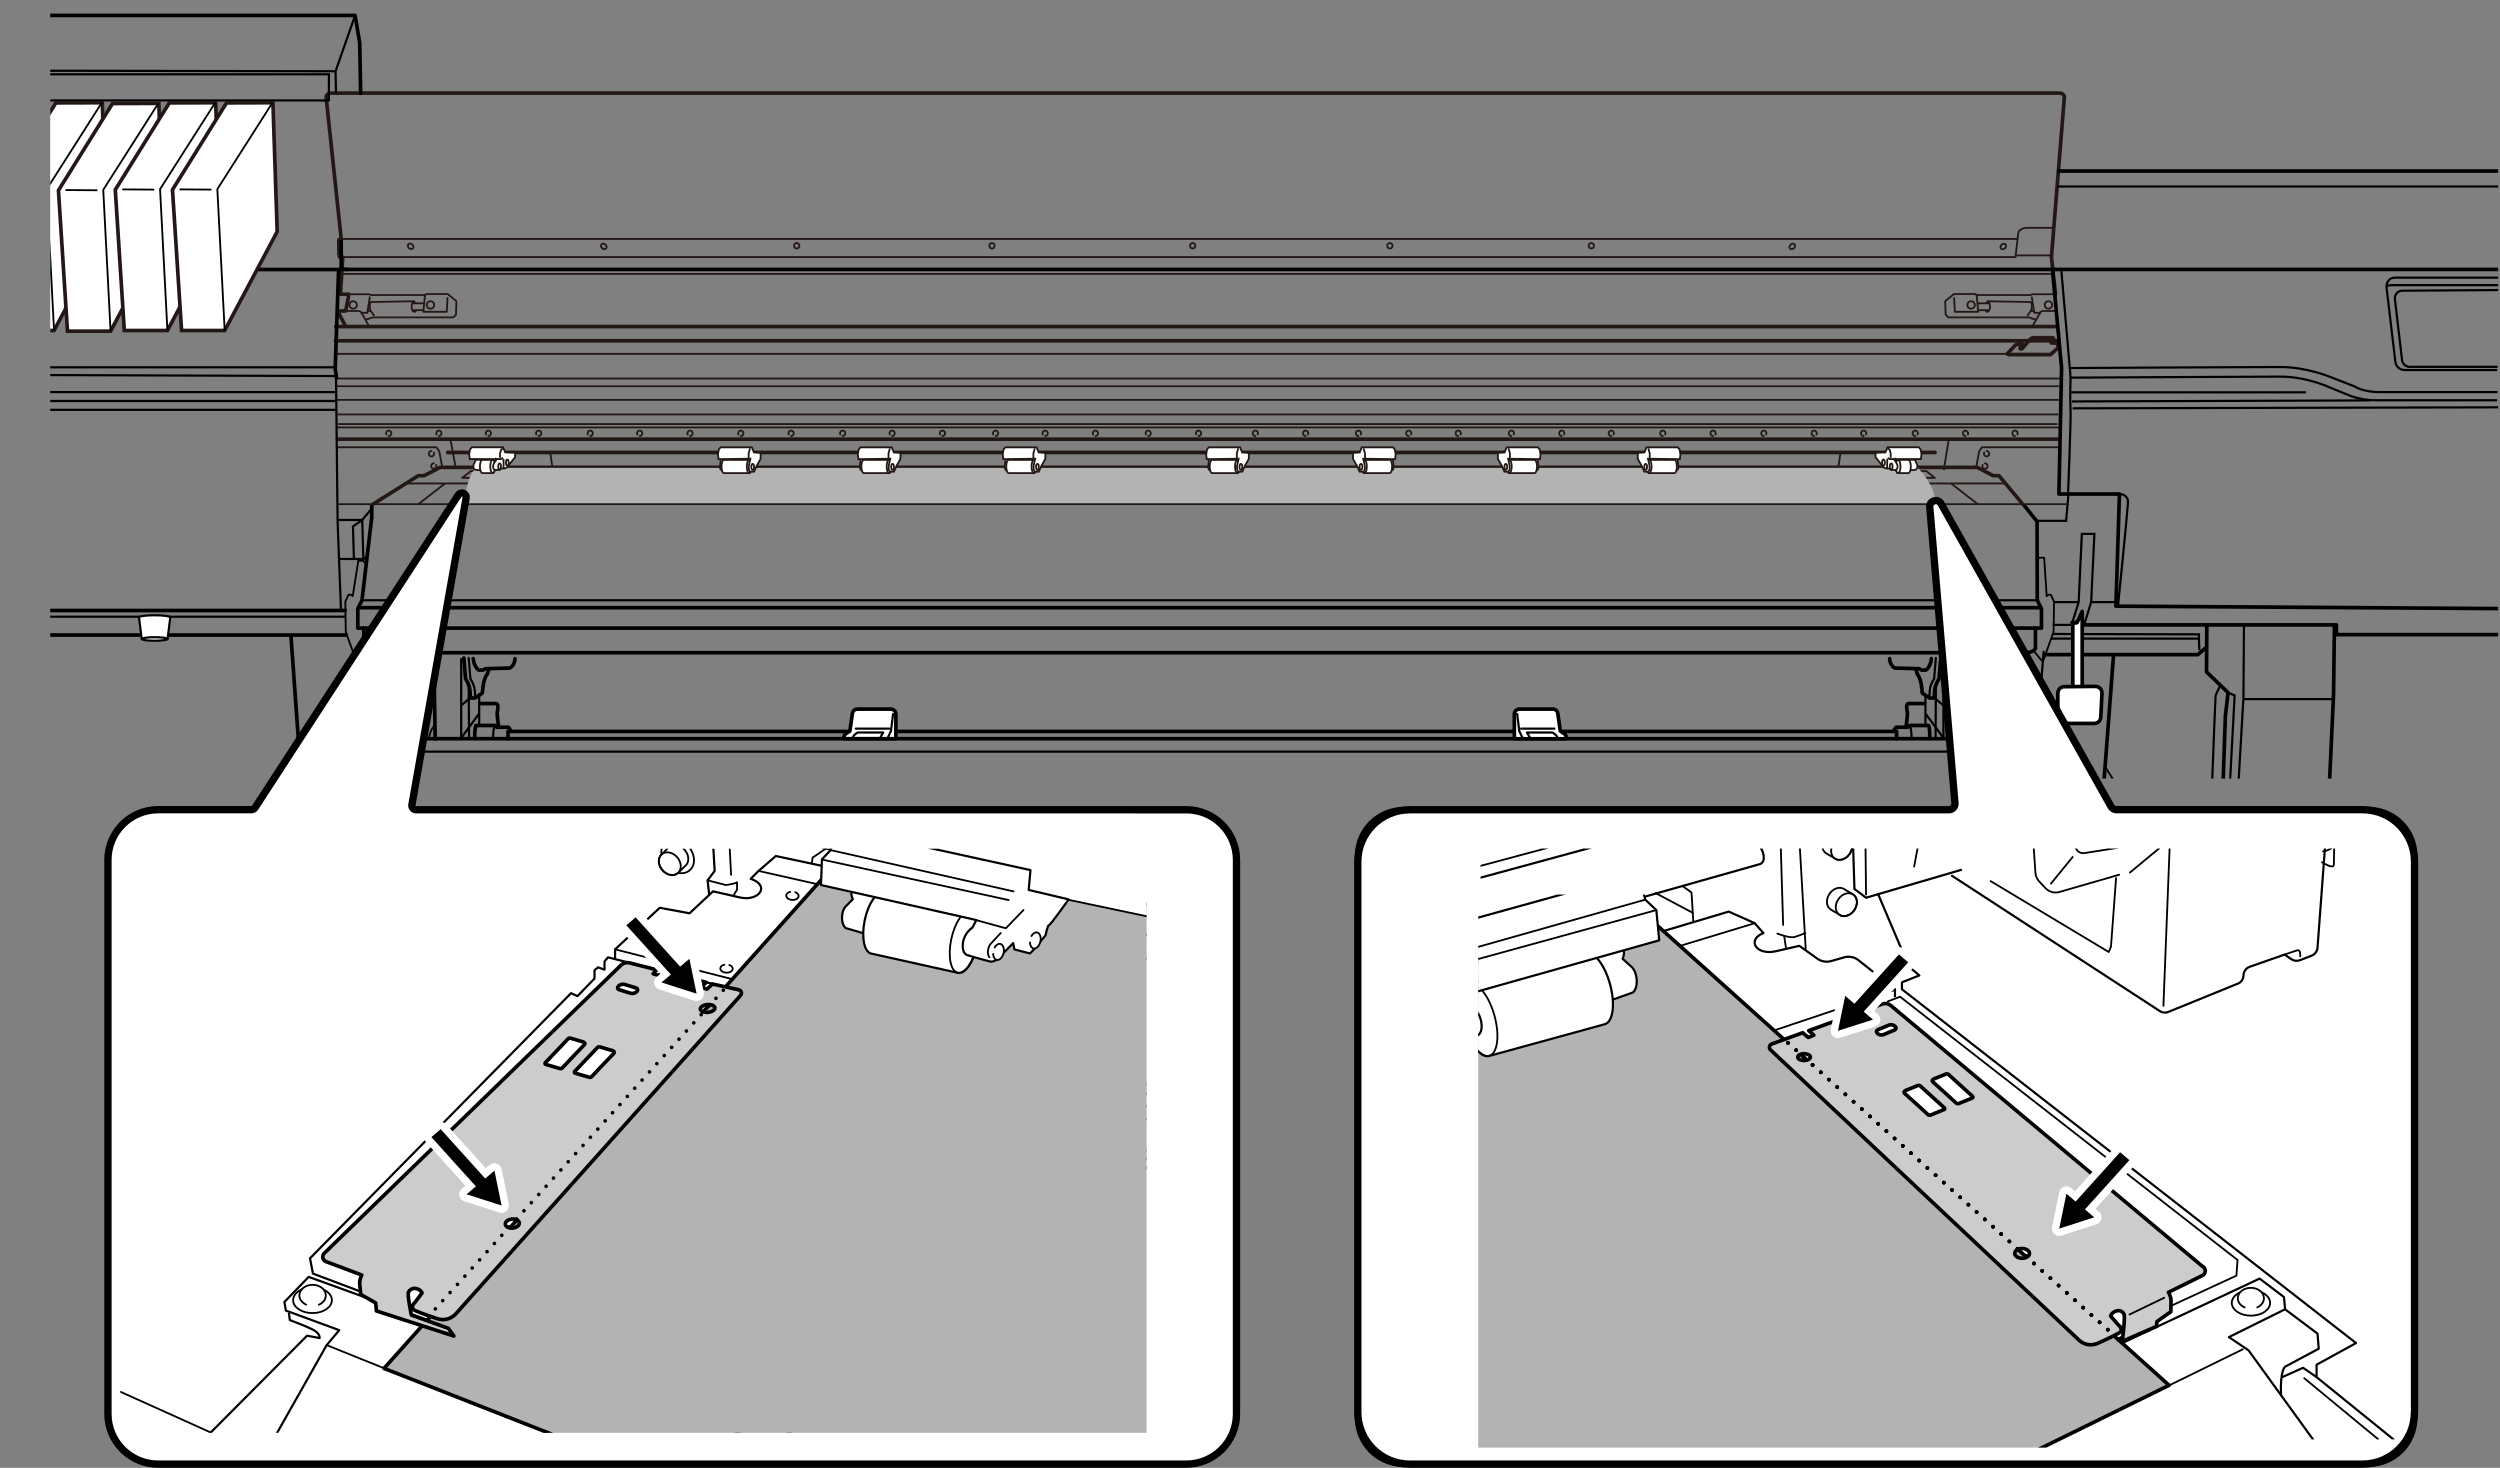 <?xml version="1.0" encoding="UTF-8"?>
<svg xmlns="http://www.w3.org/2000/svg" width="120.11mm" height="70.52mm" xmlns:xlink="http://www.w3.org/1999/xlink" viewBox="0 0 340.48 199.9">
  <rect x="0" y="0" width="340.48" height="199.9" fill="#808080" stroke="none"/>
  <defs>
    <style>
      .cls-1, .cls-2, .cls-3, .cls-4, .cls-5, .cls-6, .cls-7, .cls-8, .cls-9, .cls-10, .cls-11, .cls-12 {
        fill: none;
      }

      .cls-1, .cls-2, .cls-4, .cls-5, .cls-13, .cls-6, .cls-14, .cls-15, .cls-7, .cls-8, .cls-16, .cls-17, .cls-18, .cls-10, .cls-11, .cls-19 {
        stroke: #000;
      }

      .cls-1, .cls-2, .cls-20, .cls-7, .cls-17, .cls-21 {
        stroke-miterlimit: 10;
      }

      .cls-1, .cls-16, .cls-17, .cls-10 {
        stroke-width: .3px;
      }

      .cls-2, .cls-3, .cls-4, .cls-5, .cls-13, .cls-6, .cls-14, .cls-22, .cls-15, .cls-8, .cls-16, .cls-18, .cls-10, .cls-11, .cls-19, .cls-12 {
        stroke-linecap: round;
      }

      .cls-2, .cls-3, .cls-20, .cls-15, .cls-7, .cls-8 {
        stroke-width: .25px;
      }

      .cls-23 {
        clip-path: url(#clippath-2);
      }

      .cls-3, .cls-4, .cls-5, .cls-13, .cls-6, .cls-14, .cls-22, .cls-15, .cls-8, .cls-16, .cls-18, .cls-10, .cls-11, .cls-19, .cls-12 {
        stroke-linejoin: round;
      }

      .cls-3, .cls-20, .cls-21, .cls-12 {
        stroke: #231815;
      }

      .cls-4 {
        stroke-width: .8px;
      }

      .cls-5 {
        stroke-width: .75px;
      }

      .cls-13, .cls-20, .cls-14, .cls-15, .cls-16, .cls-17, .cls-21 {
        fill: #fff;
      }

      .cls-6, .cls-14, .cls-18, .cls-21, .cls-11, .cls-19, .cls-12 {
        stroke-width: .5px;
      }

      .cls-24 {
        clip-path: url(#clippath-1);
      }

      .cls-25 {
        clip-path: url(#clippath-4);
      }

      .cls-22 {
        stroke: #fff;
        stroke-width: 2px;
      }

      .cls-18 {
        fill: #ccc;
      }

      .cls-26 {
        clip-path: url(#clippath);
      }

      .cls-27 {
        clip-path: url(#clippath-3);
      }

      .cls-28, .cls-19 {
        fill: #b3b3b3;
      }

      .cls-11 {
        stroke-dasharray: 0 1.5;
      }
    </style>
    <clipPath id="clippath">
      <rect class="cls-9" x="6.84" width="333.39" height="106.04"/>
    </clipPath>
    <clipPath id="clippath-1">
      <rect class="cls-9" x="201.64" y="115.56" width="130.86" height="80.47"/>
    </clipPath>
    <clipPath id="clippath-2">
      <rect class="cls-9" x="16.38" y="115.59" width="139.78" height="79.54"/>
    </clipPath>
    <clipPath id="clippath-3">
      <rect class="cls-9" x="201.32" y="121.83" width="117.96" height="75.32"/>
    </clipPath>
    <clipPath id="clippath-4">
      <rect class="cls-9" x="16.38" y="115.59" width="139.78" height="79.54"/>
    </clipPath>
  </defs>
  <g id="_レイヤー_1" data-name="レイヤー 1">
    <g class="cls-26">
      <polyline class="cls-12" points="50.86 68.62 56.97 64.78 57.77 64.78 59.92 63.65 167 63.65"/>
      <polyline class="cls-12" points="275.49 68.67 272.24 64.78 271.44 64.78 269.29 63.65 169.67 63.65"/>
      <polygon class="cls-3" points="97.57 65.08 105.02 65.08 105.47 64.15 98.22 64.15 97.57 65.08"/>
      <polygon class="cls-3" points="116.59 65.08 124.04 65.08 124.49 64.15 117.24 64.15 116.59 65.08"/>
      <polyline class="cls-12" points="60.97 61.62 157.48 61.62 183.96 61.62 263.54 61.62"/>
      <polyline class="cls-3" points="45.95 58.21 162.35 58.21 179.08 58.21 280.42 58.21"/>
      <polyline class="cls-3" points="46.05 56.44 161.51 56.44 179.93 56.44 280.21 56.44"/>
      <polygon class="cls-3" points="214.05 65.08 206.6 65.08 206.16 64.15 213.4 64.15 214.05 65.08"/>
      <polyline class="cls-3" points="272.86 65.84 183.28 65.84 156.75 65.84 55.51 65.84"/>
      <polyline class="cls-12" points="280.21 59.81 178.32 59.81 163.11 59.81 45.95 59.81"/>
      <polyline class="cls-3" points="280.11 57.75 179.08 57.75 162.35 57.75 46.16 57.75"/>
      <polyline class="cls-3" points="280.53 54.46 180.09 54.46 161.34 54.46 45.95 54.46"/>
      <path class="cls-12" d="M47.07,44.43l-.91-1.71s-.14-.37,.17-.37h.75l.44-2.28h-1.15l.31-5.06h-.44l-.08-.37-.02-1.77s-.12-.34,.33-.34l-2.03-19.06c-.12-.39,.16-.79,.57-.79H203.47s77.09,0,77.09,0c.4,0,.69,.4,.57,.79l-1.74,21.53,.55,5.06"/>
      <polyline class="cls-12" points="280.35 46.41 207.24 46.41 119.4 46.41 45.69 46.41"/>
      <path class="cls-12" d="M45.73,44.47H210.14s69.34,0,70,0"/>
      <path class="cls-3" d="M47.84,40.07h2.47l.22,.11h7.35l.19-.14h2.9l1.19,.98-.06,1.83-.36,.37h-11s-.8,.31-.91,.28"/>
      <path class="cls-3" d="M47.07,42.35h1.74c.17,0,.34,.09,.42,.25l1.02,1.8"/>
      <polyline class="cls-3" points="49.23 42.6 50.03 42.6 50.36 40.47"/>
      <polyline class="cls-3" points="57.88 40.18 57.66 42.46 60.84 42.46 60.95 40.58"/>
      <path class="cls-3" d="M56.5,41.2s0-.17-.33-.17-5.6,.1-5.6,.1c0,0-.21-.04-.21,.6s.28,.79,.28,.79l.28,.42"/>
      <path class="cls-3" d="M56.36,41.03s-.3,.14-.3,.7,.25,.87,.55,.67"/>
      <line class="cls-3" x1="56.28" y1="41.31" x2="57.66" y2="41.31"/>
      <line class="cls-3" x1="56.3" y1="42.24" x2="57.63" y2="42.24"/>
      <line class="cls-3" x1="50.2" y1="42.35" x2="50.42" y2="42.35"/>
      <ellipse class="cls-3" cx="48.1" cy="41.53" rx=".5" ry=".51"/>
      <ellipse class="cls-3" cx="58.63" cy="41.53" rx=".5" ry=".51"/>
      <polyline class="cls-3" points="46.47 32.54 135.61 32.54 274.68 32.54"/>
      <path class="cls-3" d="M46.79,35.01h227.7s.4-3.4,.4-3.4c0,0,.29-.59,1.2-.59h3.64"/>
      <ellipse class="cls-3" cx="55.93" cy="33.55" rx=".33" ry=".42" transform="translate(-7.04 50.55) rotate(-46.07)"/>
      <ellipse class="cls-3" cx="82.23" cy="33.55" rx=".33" ry=".42" transform="translate(1.02 69.5) rotate(-46.07)"/>
      <ellipse class="cls-3" cx="108.51" cy="33.47" rx=".36" ry=".37"/>
      <ellipse class="cls-3" cx="135.1" cy="33.47" rx=".36" ry=".37"/>
      <path class="cls-3" d="M279.65,40.07h-2.88s-.22,.11-.22,.11h-7.35s-.19-.14-.19-.14h-2.9s-1.19,.98-1.19,.98l.06,1.83,.36,.37h11s.8,.31,.91,.28"/>
      <path class="cls-3" d="M280,42.35h-1.74c-.17,0-.34,.09-.42,.25l-1.02,1.8"/>
      <polyline class="cls-3" points="277.85 42.6 277.05 42.6 276.72 40.47"/>
      <polyline class="cls-3" points="269.2 40.18 269.42 42.46 266.24 42.46 266.13 40.58"/>
      <path class="cls-3" d="M270.58,41.2s0-.17,.33-.17,5.6,.1,5.6,.1c0,0,.21-.04,.21,.6,0,.65-.28,.79-.28,.79l-.28,.42"/>
      <path class="cls-3" d="M270.72,41.03s.3,.14,.3,.7-.25,.87-.55,.67"/>
      <line class="cls-3" x1="270.8" y1="41.31" x2="269.42" y2="41.31"/>
      <line class="cls-3" x1="270.77" y1="42.24" x2="269.45" y2="42.24"/>
      <line class="cls-3" x1="276.88" y1="42.35" x2="276.66" y2="42.35"/>
      <ellipse class="cls-3" cx="278.98" cy="41.53" rx=".5" ry=".51"/>
      <ellipse class="cls-3" cx="268.45" cy="41.53" rx=".5" ry=".51"/>
      <polyline class="cls-3" points="279.46 37.3 192.23 37.3 134.41 37.3 46.58 37.3"/>
      <ellipse class="cls-3" cx="272.82" cy="33.55" rx=".42" ry=".33" transform="translate(53.07 198.68) rotate(-43.93)"/>
      <ellipse class="cls-3" cx="244.09" cy="33.55" rx=".42" ry=".33" transform="translate(45.03 178.74) rotate(-43.93)"/>
      <ellipse class="cls-3" cx="216.73" cy="33.47" rx=".36" ry=".37"/>
      <ellipse class="cls-3" cx="189.29" cy="33.47" rx=".36" ry=".37"/>
      <ellipse class="cls-3" cx="162.43" cy="33.47" rx=".36" ry=".37"/>
      <polygon class="cls-3" points="62.95 65.08 70.27 65.08 71.25 64.15 64.12 64.15 62.95 65.08"/>
      <polygon class="cls-3" points="135.08 65.08 142.41 65.08 142.85 64.15 135.72 64.15 135.08 65.08"/>
      <line class="cls-3" x1="60.51" y1="65.92" x2="57.02" y2="68.62"/>
      <polyline class="cls-3" points="45.74 52.6 157.99 52.6 179.26 52.6 280.32 52.6"/>
      <polyline class="cls-3" points="45.84 48.19 157.12 48.19 180.13 48.19 278.01 48.19"/>
      <polyline class="cls-3" points="45.95 60.91 59.45 60.91 59.82 61.45 60.23 63.63"/>
      <line class="cls-3" x1="62.01" y1="63.42" x2="61.35" y2="59.85"/>
      <path class="cls-3" d="M52.62,59.17s-.04-.1-.04-.16c0-.2,.16-.37,.36-.37s.36,.16,.36,.37-.16,.37-.36,.37"/>
      <path class="cls-3" d="M59.45,59.17s-.04-.1-.04-.16c0-.2,.16-.37,.36-.37s.36,.16,.36,.37-.16,.37-.36,.37"/>
      <path class="cls-3" d="M66.19,59.17s-.04-.1-.04-.16c0-.2,.16-.37,.36-.37s.36,.16,.36,.37-.16,.37-.36,.37"/>
      <path class="cls-3" d="M59.08,61.63s.04,.1,.04,.16c0,.2-.16,.37-.36,.37s-.36-.16-.36-.37c0-.2,.16-.37,.36-.37"/>
      <path class="cls-3" d="M59.4,63.31s.04,.1,.04,.16c0,.2-.16,.37-.36,.37s-.36-.16-.36-.37c0-.2,.16-.37,.36-.37"/>
      <path class="cls-3" d="M73.04,59.17s-.04-.1-.04-.16c0-.2,.16-.37,.36-.37s.36,.16,.36,.37-.16,.37-.36,.37"/>
      <path class="cls-3" d="M80.06,59.17s-.04-.1-.04-.16c0-.2,.16-.37,.36-.37s.36,.16,.36,.37-.16,.37-.36,.37"/>
      <path class="cls-3" d="M86.8,59.17s-.04-.1-.04-.16c0-.2,.16-.37,.36-.37s.36,.16,.36,.37-.16,.37-.36,.37"/>
      <path class="cls-3" d="M93.66,59.17s-.04-.1-.04-.16c0-.2,.16-.37,.36-.37s.36,.16,.36,.37-.16,.37-.36,.37"/>
      <path class="cls-3" d="M100.57,59.17s-.04-.1-.04-.16c0-.2,.16-.37,.36-.37s.36,.16,.36,.37-.16,.37-.36,.37"/>
      <path class="cls-3" d="M107.42,59.17s-.04-.1-.04-.16c0-.2,.16-.37,.36-.37s.36,.16,.36,.37-.16,.37-.36,.37"/>
      <path class="cls-3" d="M114.44,59.17s-.04-.1-.04-.16c0-.2,.16-.37,.36-.37s.36,.16,.36,.37-.16,.37-.36,.37"/>
      <path class="cls-3" d="M121.18,59.17s-.04-.1-.04-.16c0-.2,.16-.37,.36-.37s.36,.16,.36,.37-.16,.37-.36,.37"/>
      <path class="cls-3" d="M128.03,59.17s-.04-.1-.04-.16c0-.2,.16-.37,.36-.37s.36,.16,.36,.37-.16,.37-.36,.37"/>
      <path class="cls-3" d="M135.27,59.17s-.04-.1-.04-.16c0-.2,.16-.37,.36-.37s.36,.16,.36,.37-.16,.37-.36,.37"/>
      <path class="cls-3" d="M142.02,59.17s-.04-.1-.04-.16c0-.2,.16-.37,.36-.37s.36,.16,.36,.37-.16,.37-.36,.37"/>
      <path class="cls-3" d="M148.87,59.17s-.04-.1-.04-.16c0-.2,.16-.37,.36-.37s.36,.16,.36,.37-.16,.37-.36,.37"/>
      <path class="cls-3" d="M156.06,59.17s-.04-.1-.04-.16c0-.2,.16-.37,.36-.37s.36,.16,.36,.37-.16,.37-.36,.37"/>
      <path class="cls-3" d="M162.91,59.17s-.04-.1-.04-.16c0-.2,.16-.37,.36-.37s.36,.16,.36,.37-.16,.37-.36,.37"/>
      <path class="cls-3" d="M274.75,59.17s.04-.1,.04-.16c0-.2-.16-.37-.36-.37s-.36,.16-.36,.37,.16,.37,.36,.37"/>
      <path class="cls-3" d="M268.01,59.17s.04-.1,.04-.16-.16-.37-.36-.37-.36,.16-.36,.37,.16,.37,.36,.37"/>
      <path class="cls-3" d="M261.16,59.17s.04-.1,.04-.16c0-.2-.16-.37-.36-.37s-.36,.16-.36,.37c0,.2,.16,.37,.36,.37"/>
      <path class="cls-3" d="M254.14,59.17s.04-.1,.04-.16c0-.2-.16-.37-.36-.37s-.36,.16-.36,.37c0,.2,.16,.37,.36,.37"/>
      <path class="cls-3" d="M247.39,59.17s.04-.1,.04-.16c0-.2-.16-.37-.36-.37s-.36,.16-.36,.37,.16,.37,.36,.37"/>
      <path class="cls-3" d="M240.54,59.17s.04-.1,.04-.16c0-.2-.16-.37-.36-.37s-.36,.16-.36,.37c0,.2,.16,.37,.36,.37"/>
      <path class="cls-3" d="M233.63,59.17s.04-.1,.04-.16c0-.2-.16-.37-.36-.37s-.36,.16-.36,.37,.16,.37,.36,.37"/>
      <path class="cls-3" d="M226.78,59.17s.04-.1,.04-.16c0-.2-.16-.37-.36-.37s-.36,.16-.36,.37,.16,.37,.36,.37"/>
      <path class="cls-3" d="M219.76,59.17s.04-.1,.04-.16c0-.2-.16-.37-.36-.37s-.36,.16-.36,.37c0,.2,.16,.37,.36,.37"/>
      <path class="cls-3" d="M213.02,59.17s.04-.1,.04-.16c0-.2-.16-.37-.36-.37s-.36,.16-.36,.37,.16,.37,.36,.37"/>
      <path class="cls-3" d="M206.16,59.17s.04-.1,.04-.16c0-.2-.16-.37-.36-.37s-.36,.16-.36,.37,.16,.37,.36,.37"/>
      <path class="cls-3" d="M198.92,59.17s.04-.1,.04-.16c0-.2-.16-.37-.36-.37s-.36,.16-.36,.37,.16,.37,.36,.37"/>
      <path class="cls-3" d="M192.18,59.17s.04-.1,.04-.16c0-.2-.16-.37-.36-.37s-.36,.16-.36,.37c0,.2,.16,.37,.36,.37"/>
      <path class="cls-3" d="M185.33,59.17s.04-.1,.04-.16c0-.2-.16-.37-.36-.37s-.36,.16-.36,.37c0,.2,.16,.37,.36,.37"/>
      <path class="cls-3" d="M178.14,59.17s.04-.1,.04-.16c0-.2-.16-.37-.36-.37s-.36,.16-.36,.37c0,.2,.16,.37,.36,.37"/>
      <path class="cls-3" d="M171.29,59.17s.04-.1,.04-.16c0-.2-.16-.37-.36-.37s-.36,.16-.36,.37,.16,.37,.36,.37"/>
      <line class="cls-3" x1="74.94" y1="61.65" x2="75.22" y2="63.56"/>
      <polygon class="cls-3" points="229.95 65.08 222.63 65.08 222.19 64.15 229.32 64.15 229.95 65.08"/>
      <polygon class="cls-3" points="263.52 65.08 257.93 65.08 256.94 64.15 262.34 64.15 263.52 65.08"/>
      <polygon class="cls-3" points="258.32 65.08 252.73 65.08 251.75 64.15 257.15 64.15 258.32 65.08"/>
      <polygon class="cls-3" points="253.13 65.08 247.54 65.08 246.55 64.15 251.95 64.15 253.13 65.08"/>
      <polygon class="cls-3" points="191.56 65.08 184.23 65.08 183.79 64.15 190.92 64.15 191.56 65.08"/>
      <polygon class="cls-3" points="169.95 65.08 162.79 65.08 162.82 64.15 169.95 64.15 169.95 65.08"/>
      <path class="cls-12" d="M280.15,46.73l-.8-.03,.28-.51s.17-.2-.17-.2-2.18,0-2.49,0-.55,.28-.55,.28c0,0-.66,.81-.91,1.1s-.53,.17-.33-.14,.22-.42,.22-.42l-.8,.08-1.24,1.29,.19,.11h5.72s1.08-.98,1.08-.98l-.19-.59Z"/>
      <line class="cls-3" x1="265.82" y1="65.92" x2="269.3" y2="68.62"/>
      <polyline class="cls-3" points="280.42 51.55 179.38 51.55 157.87 51.55 46.05 51.55"/>
      <polyline class="cls-3" points="280.42 60.91 269.92 60.91 269.55 61.45 269.13 63.73"/>
      <line class="cls-3" x1="264.74" y1="63.94" x2="265.4" y2="59.85"/>
      <path class="cls-3" d="M270.23,61.63s-.04,.1-.04,.16c0,.2,.16,.37,.36,.37s.36-.16,.36-.37c0-.2-.16-.37-.36-.37"/>
      <path class="cls-3" d="M270.02,63.31s-.04,.1-.04,.16c0,.2,.16,.37,.36,.37s.36-.16,.36-.37c0-.2-.16-.37-.36-.37"/>
      <line class="cls-3" x1="250.66" y1="61.65" x2="250.38" y2="63.56"/>
      <line class="cls-3" x1="274.61" y1="34.78" x2="279.37" y2="34.78"/>
      <line class="cls-6" x1="39.63" y1="86.63" x2="42.55" y2="127.53"/>
      <path class="cls-5" d="M40.74,104.49l-4.68,7.4,.15,3.64c.01,.27,.36,.37,.52,.15l2.49-3.6"/>
      <line class="cls-5" x1="36.07" y1="111.89" x2="41.25" y2="111.89"/>
      <line class="cls-10" x1="49.12" y1="89.4" x2="50.29" y2="102.72"/>
      <line class="cls-6" x1="52.16" y1="89.15" x2="53.07" y2="100.57"/>
      <line class="cls-6" x1="59.07" y1="89.15" x2="59.27" y2="100.64"/>
      <path class="cls-8" d="M59.08,98.93s-.44,.38-.7,1.71"/>
      <line class="cls-10" x1="62.81" y1="89.76" x2="62.81" y2="100.57"/>
      <path class="cls-10" d="M63.83,89.61l.24,2.84s.47,.66,.57,1.42,.05,1.19,.05,1.19"/>
      <path class="cls-6" d="M63.17,89.61l.24,2.84s.47,.66,.57,1.42,.05,1.19,.05,1.19h.66l1-.66s.09-1.23,.28-1.8,.38-.76,.38-.76l.19-.62"/>
      <path class="cls-6" d="M70.14,89.7c-.05,.95-.71,1.28-.71,1.28l-3.32,.09-.33,.19h-.57s-.62-.33-.76-1.56"/>
      <line class="cls-10" x1="65.26" y1="94.58" x2="65.26" y2="98.71"/>
      <path class="cls-6" d="M69.52,99.47c-.05-.19-.28-.43-.28-.43h-1.56l-.28-.24h-2.56s-.19,.05-.19,1.71"/>
      <path class="cls-10" d="M67.39,98.8s-.24,.38-.24,1.8"/>
      <line class="cls-10" x1="62.84" y1="96.05" x2="64.02" y2="95.06"/>
      <line class="cls-10" x1="65.21" y1="97.24" x2="62.98" y2="100.27"/>
      <line class="cls-10" x1="63.83" y1="93.16" x2="63.88" y2="100.56"/>
      <polyline class="cls-6" points="115.61 99.61 69.19 99.61 69.19 100.61"/>
      <line class="cls-6" x1="205.99" y1="99.61" x2="122.1" y2="99.61"/>
      <path class="cls-6" d="M65.4,95.82h2.13c.47,0,.24,.9,.19,1.19s.19,2.04,.19,2.04"/>
      <line class="cls-10" x1="50.7" y1="102.36" x2="276.79" y2="102.36"/>
      <circle class="cls-10" cx="47.52" cy="104.4" r=".62"/>
      <circle class="cls-10" cx="49.28" cy="124.12" r=".62"/>
      <line class="cls-6" x1="287.84" y1="89.34" x2="284.94" y2="127.53"/>
      <path class="cls-8" d="M286.74,104.49l4.68,7.4-.15,3.64c-.01,.27-.36,.37-.52,.15l-2.49-3.6"/>
      <line class="cls-10" x1="278.33" y1="88.75" x2="277.2" y2="102.72"/>
      <line class="cls-5" x1="275.31" y1="89.02" x2="274.42" y2="100.57"/>
      <line class="cls-6" x1="268.33" y1="89.28" x2="268.22" y2="100.64"/>
      <path class="cls-8" d="M268.41,98.93s.44,.38,.7,1.71"/>
      <line class="cls-10" x1="264.68" y1="89.76" x2="264.68" y2="100.57"/>
      <path class="cls-10" d="M263.65,89.61l-.24,2.84s-.47,.66-.57,1.42-.05,1.19-.05,1.19"/>
      <path class="cls-6" d="M264.32,89.61l-.24,2.84s-.47,.66-.57,1.42-.05,1.19-.05,1.19h-.66s-1-.66-1-.66c0,0-.09-1.23-.28-1.8s-.38-.76-.38-.76l-.19-.62"/>
      <path class="cls-6" d="M257.35,89.7c.05,.95,.71,1.28,.71,1.28l3.32,.09,.33,.19h.57s.62-.33,.76-1.56"/>
      <line class="cls-10" x1="262.23" y1="94.58" x2="262.23" y2="98.71"/>
      <path class="cls-6" d="M257.96,99.47c.05-.19,.28-.43,.28-.43h1.56s.28-.24,.28-.24h2.56s.19,.05,.19,1.71"/>
      <path class="cls-10" d="M260.1,98.8s.24,.38,.24,1.8"/>
      <line class="cls-10" x1="264.65" y1="96.05" x2="263.46" y2="95.06"/>
      <line class="cls-10" x1="262.28" y1="97.24" x2="264.51" y2="100.27"/>
      <line class="cls-10" x1="263.65" y1="93.16" x2="263.61" y2="100.56"/>
      <polyline class="cls-6" points="212.73 99.61 258.3 99.61 258.3 100.61"/>
      <path class="cls-6" d="M262.09,95.82h-2.13c-.47,0-.24,.9-.19,1.19s-.19,2.04-.19,2.04"/>
      <path class="cls-6" d="M275.17,125.87l.14-.62h4.13c.4,0,.73-.31,.76-.7l1.59-20.86c.03-.44-.32-.82-.76-.82h-4.25v-.52s-1-1.75-1-1.75H51.7s-1,1.75-1,1.75v.52h-4.25c-.44,0-.79,.38-.76,.82l1.59,20.86c.03,.4,.36,.7,.76,.7h4.13l.14,.62h222.86Z"/>
      <circle class="cls-10" cx="279.96" cy="104.4" r=".62"/>
      <circle class="cls-10" cx="278.21" cy="124.12" r=".62"/>
      <path class="cls-14" d="M114.94,100.61s-.05-.43,.19-.62,.62-.43,.62-.43l.34-2.4c.05-.34,.34-.59,.68-.59h4.55c.38,0,.69,.31,.69,.69v3.34h-7.06Z"/>
      <path class="cls-10" d="M119.87,100.61c0-.14,.19-.47,.19-.47l.24-.38h-3.51l-.43,.33s-.24,.24-.24,.52"/>
      <line class="cls-10" x1="116.55" y1="99.23" x2="121.11" y2="99.23"/>
      <polyline class="cls-10" points="121.63 97.24 121.34 99.56 120.92 100.46"/>
      <path class="cls-14" d="M213.31,100.61s.05-.43-.19-.62-.62-.43-.62-.43l-.34-2.4c-.05-.34-.34-.59-.68-.59h-4.55c-.38,0-.69,.31-.69,.69v2.16s0,.81,0,1.19h7.06Z"/>
      <path class="cls-10" d="M208.38,100.61c0-.14-.19-.47-.19-.47l-.24-.38h3.51s.43,.33,.43,.33c0,0,.24,.24,.24,.52"/>
      <line class="cls-10" x1="211.7" y1="99.23" x2="207.15" y2="99.23"/>
      <polyline class="cls-10" points="206.63 97.24 206.91 99.56 207.34 100.46"/>
      <line class="cls-6" x1="6.84" y1="86.48" x2="47.15" y2="86.48"/>
      <polyline class="cls-6" points="49.12 12.71 48.99 5.83 48.36 2.1 6.84 2.1"/>
      <line class="cls-6" x1="340.23" y1="23.29" x2="280.42" y2="23.29"/>
      <polyline class="cls-6" points="282.19 84.78 283.77 84.78 283.84 85.1 318.2 85.1 318.2 86.43 340.23 86.43"/>
      <polyline class="cls-6" points="340.23 82.88 288.17 82.55 288.65 67.28 280.41 67.28 280.77 50.07 279.6 37.56 279.57 36.82"/>
      <line class="cls-1" x1="6.84" y1="54.61" x2="45.8" y2="54.61"/>
      <line class="cls-1" x1="6.84" y1="55.81" x2="45.86" y2="55.81"/>
      <line class="cls-6" x1="340.23" y1="36.69" x2="47.06" y2="36.69"/>
      <path class="cls-1" d="M280.73,36.73l1.16,13.39s25.17-.14,28.68-.14,6.73,1.33,6.73,1.33l3.41,1.33s1.04,.76,3.41,.76h16.02"/>
      <path class="cls-1" d="M281.9,50.12l.09,1.31s-.09,3.15,0,4.29c.09,1.14-.34,11.58-.34,11.58"/>
      <path class="cls-1" d="M281.99,51.43s24.89-.14,28.58-.14,6.83,1.52,6.83,1.52l2.56,1.04s1.52,.66,3.6,.66h16.53"/>
      <line class="cls-1" x1="322.81" y1="54.53" x2="282.18" y2="54.67"/>
      <line class="cls-1" x1="282.28" y1="55.61" x2="340.23" y2="55.47"/>
      <path class="cls-1" d="M340.23,37.81h-14.09c-.76,0-1.19,.67-1.1,1.43l1.19,10.04c.08,.64,.62,1.11,1.26,1.11h12.6"/>
      <path class="cls-1" d="M340.23,39.5l-13.06,.09c-.63,0-1.08,.55-1,1.18l.97,8.27c.07,.52,.51,.92,1.04,.92h11.97"/>
      <path class="cls-1" d="M340.23,38.83h-14.56c-.19,0-.37,.04-.53,.12"/>
      <path class="cls-1" d="M288.77,67.28s1.11,.06,1.04,1.2c-.09,1.58-1.36,14.07-1.36,14.07"/>
      <polyline class="cls-1" points="283.84 85.1 284.8 82 285.24 72.71 283.53 72.71 283.1 82 282.13 85.1 279.56 85.1"/>
      <polyline class="cls-6" points="300.55 85.22 300.51 91.51 303.45 94.33 303.08 97.49 302.34 119.08 299.38 115.35 299.16 120.44 303.65 127.43 316.29 127.43 317.81 94.64 317.93 85.16"/>
      <polyline class="cls-1" points="305.61 85.16 305.54 95.02 303.65 127.43"/>
      <line class="cls-1" x1="305.54" y1="95.21" x2="317.68" y2="95.21"/>
      <polyline class="cls-1" points="303.45 94.33 304.34 94.71 302.7 125.47"/>
      <path class="cls-1" d="M302.38,93.38s-.57,1.14-.63,1.33-.86,22.44-.86,22.44"/>
      <line class="cls-1" x1="45.6" y1="50.02" x2="6.84" y2="50.02"/>
      <line class="cls-1" x1="45.7" y1="51.21" x2="6.84" y2="51.08"/>
      <polyline class="cls-8" points="277.39 76.39 277.71 75.95 278.4 75.95 278.74 81.18 278.99 80.99 279.3 80.99 279.75 81.94 279.68 86.05 278.23 90.09 277.91 89.78 276.97 88.64"/>
      <line class="cls-1" x1="283.1" y1="82" x2="279.75" y2="82"/>
      <line class="cls-1" x1="284.8" y1="82" x2="288.03" y2="82"/>
      <polyline class="cls-1" points="281.7 67.35 281.39 70.93 277.39 70.93"/>
      <path class="cls-6" d="M50.63,68.85v1.58s-1.33,11.32-1.33,11.32l-.57,1.14v2.65s.82,0,.82,0v2.78s.25,.57,1.39,.57,223.74,0,224.88,0,1.39-.57,1.39-.57v-2.78h.82v-2.65l-.57-1.14-.03-10.72-1.7-2.13"/>
      <polyline class="cls-6" points="49.56 85.54 124.27 85.54 199.28 85.54 277.22 85.54"/>
      <polyline class="cls-8" points="49.81 76.82 49.49 76.37 48.8 76.37 48.04 81.18 47.79 80.99 47.47 80.99 47.03 81.94 47.09 86.05 48.54 90.09 48.86 89.78 49.81 88.64"/>
      <polyline class="cls-1" points="49.3 81.75 114.16 81.75 209.39 81.75 277.47 81.75"/>
      <polyline class="cls-6" points="48.92 82.76 113.78 82.76 209.77 82.76 277.85 82.76"/>
      <polyline class="cls-6" points="46.11 36.9 45.65 50.27 45.84 51.47"/>
      <polyline class="cls-1" points="45.76 50.97 45.96 69.45 45.99 71.32 46.44 83.09"/>
      <polyline class="cls-1" points="46.18 76.12 49.49 76.12 49.9 75.87"/>
      <polyline class="cls-1" points="50.6 69.29 49.33 70.81 46.11 70.81"/>
      <polyline class="cls-1" points="49.49 76.12 49.33 70.81 48.07 71.7 48.2 76.12"/>
      <line class="cls-1" x1="6.84" y1="53.4" x2="45.83" y2="53.4"/>
      <polyline class="cls-6" points="46.47 32.86 46.47 36.68 47.25 36.68"/>
      <line class="cls-1" x1="282.03" y1="53.43" x2="314.06" y2="53.43"/>
      <line class="cls-1" x1="280.21" y1="25.4" x2="340.23" y2="25.4"/>
      <line class="cls-6" x1="46.22" y1="36.7" x2="4.4" y2="36.7"/>
      <polyline class="cls-1" points="48.36 2.1 45.7 9.7 45.76 12.71"/>
      <line class="cls-1" x1="6.84" y1="9.63" x2="45.7" y2="9.7"/>
      <polyline class="cls-1" points="6.84 10.12 44.8 10.12 44.78 13.68 6.84 13.68"/>
      <line class="cls-1" x1="3.99" y1="28.64" x2="1.86" y2="31.79"/>
      <line class="cls-6" x1="6.84" y1="83.14" x2="47.01" y2="83.14"/>
      <line class="cls-1" x1="6.84" y1="83.99" x2="47.01" y2="83.99"/>
      <polyline class="cls-1" points="279.62 86.34 299.48 86.39 299.48 87.02 299.53 88.57"/>
      <polyline class="cls-6" points="300.4 88.23 299.34 89.15 278.55 89.15"/>
      <line class="cls-1" x1="279.38" y1="86.97" x2="299.43" y2="86.97"/>
      <path class="cls-17" d="M22.82,87.02c0,.13-.79,.24-1.76,.24s-1.76-.11-1.76-.24l-.37-2.94c0-.16,.95-.29,2.13-.29s2.13,.13,2.13,.29l-.37,2.94Z"/>
      <path class="cls-1" d="M19.3,87.02c0-.13,.79-.24,1.76-.24s1.76,.11,1.76,.24"/>
      <path class="cls-14" d="M282.3,84.9v9.54h1.28v-11.17l-.7,1.53s-.51,.1-.57,.1Z"/>
      <path class="cls-14" d="M280.26,97.63c0,.49,.4,.89,.89,.89h4.07c.48,0,.87-.37,.89-.85l.16-3.25c.03-.51-.39-.94-.9-.94l-4.23,.04c-.49,0-.88,.4-.88,.89v3.2Z"/>
      <path class="cls-28" d="M263.68,68.61H63.24c.39-4.3,1.66-4.89,1.66-4.89h196.29s2.23,2.09,2.49,4.89Z"/>
      <polyline class="cls-3" points="281.68 68.66 176.01 68.66 154.64 68.66 46.09 68.66"/>
      <path class="cls-20" d="M260.29,64.01h.41c.47,0,.5-.56,.36-.81s-.25-.59-.25-.59h-1.33s0,1.4,0,1.4h.8Z"/>
      <path class="cls-20" d="M258.5,62.63h1.41c.18,0,.33,.4,.33,.9,0,.5-.15,.9-.33,.9h-1.41c-.18,0-.33-.4-.33-.9,0-.5,.15-.9,.33-.9Z"/>
      <ellipse class="cls-20" cx="258.5" cy="63.53" rx=".33" ry=".9"/>
      <path class="cls-20" d="M258.05,62.52h3.56s.08-.65,.08-.65l-.11-.65-.25-.31h-4.26s-.28,.7-.28,.7l-1.35,.06v.59s1.11,1.4,1.11,1.4l.28,.14h.44l.28,.2h.64s.25-.08,.25-.48c0-.39-.5-.96-.5-.96l.11-.06Z"/>
      <polyline class="cls-20" points="257.09 62.35 257.36 62.52 258.05 62.52"/>
      <polyline class="cls-20" points="257.5 62.35 257.5 61.79 257.36 61.26 257.12 61.06"/>
      <line class="cls-20" x1="257.03" y1="62.49" x2="257" y2="63.76"/>
      <ellipse class="cls-20" cx="257.56" cy="63.53" rx=".19" ry=".42"/>
      <ellipse class="cls-20" cx="256.51" cy="63" rx=".19" ry=".42"/>
      <path class="cls-20" d="M164.66,62.52l-.08,.76s-.19,.79,.33,.79l.41-1.94-.66,.39Z"/>
      <path class="cls-20" d="M168.53,62.63h-3.45c-.18,0-.33,.4-.33,.9s.15,.9,.33,.9h3.45c.18,0,.33-.4,.33-.9s-.15-.9-.33-.9Z"/>
      <ellipse class="cls-20" cx="168.53" cy="63.53" rx=".33" ry=".9"/>
      <path class="cls-20" d="M169.62,63.31l.46-.82v-.81l-.91-.06-.28-.7h-4.26l-.25,.31-.11,.65,.08,.65,4.34-.06-.19,.84s-.19,.93,.3,.93h.39l.22-.51,.2-.42Z"/>
      <ellipse class="cls-20" cx="169" cy="63.59" rx=".19" ry=".42"/>
      <polyline class="cls-20" points="168.64 61.06 168.45 61.74 168.45 62.41"/>
      <path class="cls-20" d="M209.42,62.52l.08,.76s.19,.79-.33,.79l-.41-1.94,.66,.39Z"/>
      <path class="cls-20" d="M205.55,62.63h3.45c.18,0,.33,.4,.33,.9,0,.5-.15,.9-.33,.9h-3.45c-.18,0-.33-.4-.33-.9,0-.5,.15-.9,.33-.9Z"/>
      <ellipse class="cls-20" cx="205.55" cy="63.53" rx=".33" ry=".9"/>
      <path class="cls-20" d="M204.46,63.31l-.46-.82v-.81l.91-.06,.28-.7h4.26s.25,.31,.25,.31l.11,.65-.08,.65-4.34-.06,.19,.84s.19,.93-.3,.93h-.39l-.22-.51-.2-.42Z"/>
      <ellipse class="cls-20" cx="205.08" cy="63.59" rx=".19" ry=".42"/>
      <polyline class="cls-20" points="205.44 61.06 205.64 61.74 205.64 62.41"/>
      <path class="cls-20" d="M228.47,62.52l.08,.76s.19,.79-.33,.79l-.41-1.94,.66,.39Z"/>
      <path class="cls-20" d="M224.6,62.63h3.45c.18,0,.33,.4,.33,.9s-.15,.9-.33,.9h-3.45c-.18,0-.33-.4-.33-.9s.15-.9,.33-.9Z"/>
      <ellipse class="cls-20" cx="224.6" cy="63.53" rx=".33" ry=".9"/>
      <path class="cls-20" d="M223.51,63.31l-.46-.82v-.81l.91-.06,.28-.7h4.26s.25,.31,.25,.31l.11,.65-.08,.65-4.34-.06,.19,.84s.19,.93-.3,.93h-.39l-.22-.51-.2-.42Z"/>
      <ellipse class="cls-20" cx="224.13" cy="63.59" rx=".19" ry=".42"/>
      <polyline class="cls-20" points="224.49 61.06 224.68 61.74 224.68 62.41"/>
      <path class="cls-20" d="M189.69,62.52l.08,.76s.19,.79-.33,.79l-.41-1.94,.66,.39Z"/>
      <path class="cls-20" d="M185.82,62.63h3.45c.18,0,.33,.4,.33,.9s-.15,.9-.33,.9c-.09,0-3.36,0-3.45,0-.18,0-.33-.4-.33-.9s.15-.9,.33-.9Z"/>
      <ellipse class="cls-20" cx="185.82" cy="63.53" rx=".33" ry=".9"/>
      <path class="cls-20" d="M184.73,63.31l-.46-.82v-.81l.91-.06,.28-.7h4.26s.25,.31,.25,.31l.11,.65-.08,.65-4.34-.06,.19,.84s.19,.93-.3,.93h-.39l-.22-.51-.2-.42Z"/>
      <ellipse class="cls-20" cx="185.35" cy="63.59" rx=".19" ry=".42"/>
      <polyline class="cls-20" points="185.71 61.06 185.9 61.74 185.9 62.41"/>
      <path class="cls-20" d="M117.22,62.52l-.08,.76s-.19,.79,.33,.79l.41-1.94-.66,.39Z"/>
      <path class="cls-20" d="M121.09,62.63h-3.45c-.18,0-.33,.4-.33,.9s.15,.9,.33,.9h3.45c.18,0,.33-.4,.33-.9s-.15-.9-.33-.9Z"/>
      <ellipse class="cls-20" cx="121.09" cy="63.53" rx=".33" ry=".9"/>
      <path class="cls-20" d="M122.18,63.31l.46-.82v-.81l-.91-.06-.28-.7h-4.26l-.25,.31-.11,.65,.08,.65,4.34-.06-.19,.84s-.19,.93,.3,.93h.39l.22-.51,.2-.42Z"/>
      <ellipse class="cls-20" cx="121.56" cy="63.59" rx=".19" ry=".42"/>
      <polyline class="cls-20" points="121.2 61.06 121.01 61.74 121.01 62.41"/>
      <path class="cls-20" d="M136.95,62.52l-.08,.76s-.19,.79,.33,.79l.41-1.94-.66,.39Z"/>
      <path class="cls-20" d="M140.82,62.63h-3.45c-.18,0-.33,.4-.33,.9s.15,.9,.33,.9h3.45c.18,0,.33-.4,.33-.9s-.15-.9-.33-.9Z"/>
      <ellipse class="cls-20" cx="140.82" cy="63.53" rx=".33" ry=".9"/>
      <path class="cls-20" d="M141.91,63.31l.46-.82v-.81l-.91-.06-.28-.7h-4.26l-.25,.31-.11,.65,.08,.65,4.34-.06-.19,.84s-.19,.93,.3,.93h.39l.22-.51,.2-.42Z"/>
      <ellipse class="cls-20" cx="141.29" cy="63.59" rx=".19" ry=".42"/>
      <polyline class="cls-20" points="140.93 61.06 140.74 61.74 140.74 62.41"/>
      <path class="cls-20" d="M98.17,62.52l-.08,.76s-.19,.79,.33,.79l.41-1.94-.66,.39Z"/>
      <path class="cls-20" d="M102.04,62.63h-3.45c-.18,0-.33,.4-.33,.9s.15,.9,.33,.9h3.45c.18,0,.33-.4,.33-.9s-.15-.9-.33-.9Z"/>
      <ellipse class="cls-20" cx="102.04" cy="63.53" rx=".33" ry=".9"/>
      <path class="cls-20" d="M103.13,63.31l.46-.82v-.81l-.91-.06-.28-.7h-4.26l-.25,.31-.11,.65,.08,.65,4.34-.06-.19,.84s-.19,.93,.3,.93h.39l.22-.51,.2-.42Z"/>
      <ellipse class="cls-20" cx="102.51" cy="63.59" rx=".19" ry=".42"/>
      <polyline class="cls-20" points="102.15 61.06 101.96 61.74 101.96 62.41"/>
      <path class="cls-20" d="M65.31,64.01h-.41c-.47,0-.5-.56-.36-.81s.25-.59,.25-.59h1.33v1.4h-.8Z"/>
      <path class="cls-20" d="M67.1,62.63h-1.41c-.18,0-.33,.4-.33,.9s.15,.9,.33,.9h1.41c.18,0,.33-.4,.33-.9s-.15-.9-.33-.9Z"/>
      <ellipse class="cls-20" cx="67.1" cy="63.53" rx=".33" ry=".9"/>
      <path class="cls-20" d="M67.54,62.52h-3.56l-.08-.65,.11-.65,.25-.31h4.26l.28,.7,1.35,.06v.59l-1.11,1.4-.28,.14h-.44l-.28,.2h-.64s-.25-.08-.25-.48,.5-.96,.5-.96l-.11-.06Z"/>
      <polyline class="cls-20" points="68.51 62.35 68.23 62.52 67.54 62.52"/>
      <polyline class="cls-20" points="68.1 62.35 68.1 61.79 68.23 61.26 68.48 61.06"/>
      <line class="cls-20" x1="68.57" y1="62.49" x2="68.59" y2="63.76"/>
      <ellipse class="cls-20" cx="68.04" cy="63.53" rx=".19" ry=".42"/>
      <ellipse class="cls-20" cx="69.09" cy="63" rx=".19" ry=".42"/>
      <g>
        <polygon class="cls-21" points=".25 25.84 7.61 14.01 13.93 13.99 14.52 31.54 7.36 45.01 1.49 45.01 .25 25.84"/>
        <polyline class="cls-7" points="13.86 13.99 6.36 25.76 7.36 45.01"/>
        <line class="cls-2" x1="1.32" y1="25.79" x2="5.46" y2="25.82"/>
      </g>
      <g>
        <polygon class="cls-21" points="7.96 25.93 15.32 14.1 21.63 14.08 22.22 31.63 15.06 45.1 9.19 45.1 7.96 25.93"/>
        <polyline class="cls-7" points="21.56 14.08 14.06 25.85 15.06 45.1"/>
        <line class="cls-2" x1="9.02" y1="25.88" x2="13.16" y2="25.91"/>
      </g>
      <g>
        <polygon class="cls-21" points="15.7 25.84 23.06 14.01 29.37 13.99 29.96 31.54 22.8 45.01 16.93 45.01 15.7 25.84"/>
        <polyline class="cls-7" points="29.3 13.99 21.8 25.76 22.8 45.01"/>
        <line class="cls-2" x1="16.76" y1="25.79" x2="20.9" y2="25.82"/>
      </g>
      <g>
        <polygon class="cls-21" points="23.49 25.84 30.85 14.01 37.17 13.99 37.75 31.54 30.6 45.01 24.73 45.01 23.49 25.84"/>
        <polyline class="cls-7" points="37.1 13.99 29.6 25.76 30.6 45.01"/>
        <line class="cls-2" x1="24.56" y1="25.79" x2="28.7" y2="25.82"/>
      </g>
    </g>
  </g>
  <g id="_レイヤー_2" data-name="レイヤー 2">
    <path class="cls-13" d="M328.83,192.31c0,3.91-3.17,7.09-7.09,7.09H192.01c-3.91,0-7.09-3.17-7.09-7.09V117.37c0-3.92,3.17-7.09,7.09-7.09h73.42c.48,0,.86-.41,.82-.9l-3.43-40.31c-.08-.88,1.11-1.25,1.54-.47l23.15,41.25c.15,.26,.42,.42,.72,.42h33.52c3.91,0,7.09,3.17,7.09,7.09v74.94Z"/>
    <path class="cls-4" d="M322.57,110.28c3.46,0,6.26,2.8,6.26,6.26v76.59c0,3.46-2.8,6.26-6.26,6.26H191.18c-3.46,0-6.26-2.8-6.26-6.26V116.55c0-3.46,2.8-6.26,6.26-6.26"/>
    <path class="cls-13" d="M14.7,192.56c0,3.78,3.06,6.84,6.84,6.84H161.56c3.78,0,6.84-3.06,6.84-6.84V117.12c0-3.78-3.06-6.84-6.84-6.84H56.67c-.36,0-.63-.33-.57-.68l7.38-41.78c.11-.62-.71-.95-1.06-.42l-27.69,42.61c-.11,.16-.29,.26-.49,.26h-12.7c-3.78,0-6.84,3.06-6.84,6.84v75.43Z"/>
  </g>
  <g id="_レイヤー_3" data-name="レイヤー 3">
    <g class="cls-24">
      <g>
        <line class="cls-8" x1="152.61" y1="151.94" x2="238.98" y2="125.73"/>
        <path class="cls-8" d="M153.8,157.15l73.26-22.99c.74-.23,1.54-.05,2.11,.47l3.89,3.59c.53,.49,.34,1.37-.35,1.6l-81.36,26.73"/>
        <path class="cls-8" d="M153.32,159l73.26-22.99c.37-.12,.75-.12,1.12-.05,2.01,.41,3.98,1.76,4.54,3.89"/>
        <path class="cls-8" d="M224.35,136.7c.37-.12,.75-.12,1.12-.05,2.01,.41,3.98,1.76,4.54,3.89"/>
        <path class="cls-8" d="M196.97,145.28c.38-.12,.78-.13,1.16-.05,2.09,.43,4.14,1.83,4.72,4.04"/>
        <line class="cls-8" x1="255.64" y1="138.13" x2="155.37" y2="172.31"/>
        <line class="cls-8" x1="154.98" y1="178.47" x2="247.5" y2="145.94"/>
        <path class="cls-8" d="M250.36,148.34c.41,.13,.7,.43,.7,.78,0,.47-.51,.85-1.14,.85s-1.14-.38-1.14-.85c0-.34,.27-.63,.65-.77"/>
        <path class="cls-8" d="M238.22,139.9c.29,.09,.49,.3,.49,.54,0,.33-.36,.59-.79,.59s-.79-.26-.79-.59c0-.23,.18-.44,.45-.53"/>
        <polyline class="cls-8" points="253.86 197.15 304.58 173.73 304.74 171.6 258.77 135.74 257.11 136.38"/>
        <path class="cls-10" d="M316.74,114.12l-1.11,14.92c-.03,.49-.34,.93-.8,1.11l-1.59,.62c-.39,.15-.83,.1-1.18-.14l-.91-.63-4.76,1.67c-.49,.17-.83,.63-.84,1.16h0c-.02,.57-.39,1.04-.92,1.19l-9.44,3.84c-.38,.11-.78,.03-1.1-.2l-28.25-18.39"/>
        <path class="cls-8" d="M311.16,129.99l1.66-.55c.55-.2,.45,.8,.45,.8"/>
        <path class="cls-8" d="M288.61,119.13l-8.21,2.37c-.67,.16-1.37-.06-1.84-.56l-.84-.9c-.3-.32-.48-.74-.51-1.18l-.9-13.3c-.04-.55-.31-1.05-.74-1.38l-11.17-6.78s-1.74,.47-1.74,2.53v7.66l-1.97,10.42"/>
        <line class="cls-8" x1="290.08" y1="118.83" x2="294.51" y2="115.16"/>
        <line class="cls-8" x1="279.32" y1="120.34" x2="282.28" y2="116.71"/>
        <path class="cls-8" d="M284.06,82.42l-1.42,32.74c.02,.64,.6,1.12,1.24,1.02l10.36-1.63c.64-.1,1.23,.39,1.24,1.04l-.84,21.39"/>
        <line class="cls-8" x1="253.82" y1="92.97" x2="254.14" y2="121.82"/>
        <path class="cls-8" d="M316.79,110.03l1.41,1.16c1.41,1.31,.86,4.23-1.81,4.78"/>
        <path class="cls-8" d="M317.9,115.26l-.05,2.52c-.05,.65-1.61-.35-1.61-.35"/>
        <polyline class="cls-8" points="271.11 120 287.19 129.65 287.5 128.92 288.19 119.6"/>
        <polyline class="cls-10" points="267.08 118.47 254.14 122.26 252.56 121.07 251.06 72.92"/>
        <polyline class="cls-10" points="255.79 121.78 259.98 131.65 261.4 132.84 259.03 133.78 259.03 134.73 320.87 182.91 315.5 185.86 315.5 187.55 325.97 196.03"/>
        <polyline class="cls-16" points="258.68 197.15 307.74 174.13 311.06 176.65 311.21 178.31 303.56 182.1 306.24 183.91 315.01 196.03"/>
        <g>
          <ellipse class="cls-15" cx="306.56" cy="177.44" rx="2.61" ry="1.74"/>
          <path class="cls-15" d="M305.7,178.06c-.55-.24-.93-.71-.93-1.25,0-.79,.8-1.42,1.78-1.42s1.78,.64,1.78,1.42c0,.53-.37,1-.91,1.24"/>
        </g>
        <line class="cls-15" x1="305.45" y1="183.76" x2="278.14" y2="197.15"/>
        <path class="cls-10" d="M311.21,178.31l4.42,3.32,.16,2.05-4.58,2.45s-.71,.55-.55,3.87"/>
        <polyline class="cls-10" points="310.82 187.55 313.66 186.28 315.5 187.55"/>
        <line class="cls-8" x1="313.82" y1="187.7" x2="323.91" y2="196.03"/>
        <path class="cls-8" d="M259.7,168.55c.62,.2,1.06,.68,1.06,1.24,0,.74-.78,1.34-1.74,1.34s-1.74-.6-1.74-1.34c0-.53,.4-.99,.99-1.21"/>
        <path class="cls-8" d="M242.92,148.73c.51,.16,.87,.53,.87,.97,0,.58-.64,1.05-1.42,1.05s-1.42-.47-1.42-1.05c0-.42,.33-.78,.81-.95"/>
        <path class="cls-8" d="M230.79,141.73c.46,.14,.78,.48,.78,.87,0,.52-.57,.95-1.27,.95s-1.27-.42-1.27-.95c0-.38,.3-.7,.72-.85"/>
        <path class="cls-8" d="M216.82,146.26c.46,.14,.78,.48,.78,.87,0,.52-.57,.95-1.27,.95s-1.27-.42-1.27-.95c0-.38,.3-.7,.72-.85"/>
        <path class="cls-8" d="M227.86,130.69c.31,.1,.52,.32,.52,.58,0,.35-.38,.63-.85,.63s-.85-.28-.85-.63c0-.25,.2-.47,.48-.57"/>
        <path class="cls-8" d="M202.1,150.98c.51,.16,.86,.53,.86,.96,0,.58-.63,1.05-1.41,1.05s-1.41-.47-1.41-1.05c0-.42,.33-.78,.8-.94"/>
        <path class="cls-8" d="M216,158.28c.51,.16,.87,.53,.87,.97,0,.58-.64,1.05-1.42,1.05s-1.42-.47-1.42-1.05c0-.42,.33-.78,.81-.95"/>
        <path class="cls-8" d="M203.45,162.63c.51,.16,.87,.53,.87,.97,0,.58-.64,1.05-1.42,1.05s-1.42-.47-1.42-1.05c0-.42,.33-.78,.81-.95"/>
        <path class="cls-8" d="M257.65,177.15c.62,.2,1.06,.68,1.06,1.24,0,.74-.78,1.34-1.74,1.34s-1.74-.6-1.74-1.34c0-.53,.4-.99,.99-1.21"/>
        <path class="cls-8" d="M244.31,174.78c.62,.2,1.06,.68,1.06,1.24,0,.74-.78,1.34-1.74,1.34s-1.74-.6-1.74-1.34c0-.53,.4-.99,.99-1.21"/>
        <path class="cls-8" d="M241.31,183.86c.62,.2,1.06,.68,1.06,1.24,0,.74-.78,1.34-1.74,1.34s-1.74-.6-1.74-1.34c0-.53,.4-.99,.99-1.21"/>
        <path class="cls-8" d="M227.89,181.41c.62,.2,1.06,.68,1.06,1.24,0,.74-.78,1.34-1.74,1.34s-1.74-.6-1.74-1.34c0-.53,.4-.99,.99-1.21"/>
        <path class="cls-8" d="M224.1,191.12c.62,.2,1.06,.68,1.06,1.24,0,.74-.78,1.34-1.74,1.34s-1.74-.6-1.74-1.34c0-.53,.4-.99,.99-1.21"/>
        <path class="cls-8" d="M210.23,188.25c.7,.13,1.23,.58,1.31,1.18,.1,.8-.65,1.55-1.68,1.68s-1.95-.4-2.05-1.2c-.07-.57,.29-1.12,.89-1.44"/>
        <line class="cls-8" x1="257.85" y1="134.89" x2="155.22" y2="169.31"/>
        <path class="cls-10" d="M258.08,135.68v-.95l-4.97-3.96c-.55-.44-1.28-.58-1.95-.39l-1.78,.51c-.64,.18-1.32,.06-1.86-.32l-2.46-1.76-3.08,.71c-2.76,.71-4.18-1.5-1.82-2.45l-1.18-1.34-3.55-1.58-85.42,25.5"/>
        <path class="cls-10" d="M153.4,142.07l86.29-24.39c1.11-.39,.24-2.61-.63-2.92l-.24-5.53"/>
        <line class="cls-8" x1="225.48" y1="121.63" x2="230.53" y2="124.31"/>
        <polyline class="cls-8" points="230.61 125.42 230.37 121.55 229.27 120.76"/>
        <g>
          <path class="cls-15" d="M249.17,121.72c-.53,.76-.47,1.71,.13,2.12,.43,.3,.77,.43,1.2,.73,.6,.41,1.51,.14,2.03-.62,.53-.76,.47-1.71-.13-2.12-.43-.3-.77-.43-1.2-.73-.6-.41-1.51-.14-2.03,.62Z"/>
          <ellipse class="cls-8" cx="251.45" cy="123.21" rx="1.67" ry="1.32" transform="translate(6.85 259.5) rotate(-55.23)"/>
        </g>
        <g>
          <path class="cls-15" d="M248.54,114.06c-.53,.76-.47,1.71,.13,2.12,.43,.3,.77,.43,1.2,.73,.6,.41,1.51,.14,2.03-.62,.53-.76,.47-1.71-.13-2.12-.43-.3-.77-.43-1.2-.73-.6-.41-1.51-.14-2.03,.62Z"/>
          <ellipse class="cls-8" cx="250.82" cy="115.55" rx="1.67" ry="1.32" transform="translate(12.87 255.69) rotate(-55.23)"/>
        </g>
        <line class="cls-10" x1="251.92" y1="105.84" x2="152.45" y2="132.92"/>
        <line class="cls-8" x1="153.16" y1="130.94" x2="251.92" y2="104.42"/>
        <path class="cls-8" d="M245.92,129.2l-.87-15.08s.08-1.03,1.18-1.42,5.84-1.66,5.84-1.66"/>
        <path class="cls-8" d="M242.06,127.15s1.66,.63,2.29,.47,1.5-.55,1.5-.55"/>
        <line class="cls-8" x1="242.85" y1="125.97" x2="242.37" y2="110.18"/>
        <line class="cls-8" x1="243" y1="127.55" x2="243.24" y2="129.13"/>
      </g>
    </g>
    <g class="cls-23">
      <g>
        <line class="cls-8" x1="97.12" y1="140.6" x2="193.4" y2="166.86"/>
        <line class="cls-8" x1="99.57" y1="137.5" x2="197.45" y2="163.34"/>
        <line class="cls-8" x1="100.75" y1="136.33" x2="200.12" y2="162.05"/>
        <path class="cls-10" d="M83.77,130.46v-1.17l6.08-5.66,4.06,.75,3.2-2.99,3.74,.85c2.46,.53,4.16-1.6,1.39-2.56l1.07-1.07,2.35-2.03,89.56,19.11"/>
        <line class="cls-8" x1="103.31" y1="118.61" x2="196.81" y2="139.75"/>
        <line class="cls-8" x1="83.77" y1="129.29" x2="198.63" y2="158.53"/>
        <polyline class="cls-10" points="198.09 159.6 82.81 130.38 82.33 130.94 82.33 132.06 81.45 131.74 80.97 132.14 80.97 133.26 78.65 135.66 77.77 135.26 42.22 171.37 42.62 173.45 49.19 175.93"/>
        <line class="cls-8" x1="54.39" y1="176.53" x2="49.38" y2="174.69"/>
        <line class="cls-8" x1="62.64" y1="178.89" x2="119.48" y2="199.4"/>
        <polyline class="cls-16" points="35.33 199.4 44.49 183.19 46.2 181.16 38.94 178.49 38.73 177.32 42.04 173.9 112.38 199.4"/>
        <path class="cls-8" d="M44.49,183.19s29.24,11.83,30.2,11.94"/>
        <g>
          <ellipse class="cls-15" cx="42.56" cy="177.07" rx="2.64" ry="1.76"/>
          <path class="cls-15" d="M43.43,177.69c.56-.24,.94-.72,.94-1.27,0-.8-.81-1.44-1.8-1.44s-1.8,.65-1.8,1.44c0,.54,.37,1.01,.93,1.26"/>
        </g>
        <path class="cls-8" d="M86.85,172.2c-.63,.21-1.08,.69-1.08,1.25,0,.75,.79,1.36,1.76,1.36s1.76-.61,1.76-1.36c0-.54-.41-1.01-1-1.23"/>
        <path class="cls-8" d="M99.45,168.89c-.63,.21-1.08,.69-1.08,1.25,0,.75,.79,1.36,1.76,1.36s1.76-.61,1.76-1.36c0-.54-.41-1.01-1-1.23"/>
        <path class="cls-8" d="M103.66,143.7c-.6,.14-1.02,.48-1.02,.87,0,.52,.75,.94,1.67,.94s1.67-.42,1.67-.94c0-.38-.39-.7-.95-.85"/>
        <path class="cls-8" d="M109.63,133.87c-.49,.12-.84,.39-.84,.72,0,.43,.61,.78,1.37,.78s1.37-.35,1.37-.78c0-.31-.32-.58-.78-.7"/>
        <path class="cls-8" d="M123.59,137.29c-.49,.12-.84,.39-.84,.72,0,.43,.61,.78,1.37,.78s1.37-.35,1.37-.78c0-.31-.32-.58-.78-.7"/>
        <path class="cls-8" d="M119,122.99c-.49,.12-.84,.39-.84,.72,0,.43,.61,.78,1.37,.78s1.37-.35,1.37-.78-.32-.58-.78-.7"/>
        <path class="cls-8" d="M132.45,126.08c-.49,.12-.84,.39-.84,.72,0,.43,.61,.78,1.37,.78s1.37-.35,1.37-.78c0-.31-.32-.58-.78-.7"/>
        <path class="cls-8" d="M146.54,129.28c-.49,.12-.84,.39-.84,.72,0,.43,.61,.78,1.37,.78s1.37-.35,1.37-.78c0-.31-.32-.58-.78-.7"/>
        <path class="cls-8" d="M138.32,141.13c-.49,.12-.84,.39-.84,.72,0,.43,.61,.78,1.37,.78s1.37-.35,1.37-.78c0-.31-.32-.58-.78-.7"/>
        <path class="cls-8" d="M153.91,144.98c-.49,.12-.84,.39-.84,.72,0,.43,.61,.78,1.37,.78s1.37-.35,1.37-.78c0-.31-.32-.58-.78-.7"/>
        <path class="cls-8" d="M128.21,150.31c-.6,.14-1.02,.48-1.02,.87,0,.52,.75,.94,1.67,.94,.92,0,1.67-.42,1.67-.94,0-.38-.39-.7-.95-.85"/>
        <path class="cls-8" d="M141.02,153.94c-.6,.14-1.02,.48-1.02,.87,0,.52,.75,.94,1.67,.94s1.67-.42,1.67-.94c0-.38-.39-.7-.95-.85"/>
        <path class="cls-8" d="M154.22,157.57c-.6,.14-1.02,.48-1.02,.87,0,.52,.75,.94,1.67,.94s1.67-.42,1.67-.94-.39-.7-.95-.85"/>
        <path class="cls-8" d="M103.08,177.75c-.63,.21-1.08,.69-1.08,1.25,0,.75,.79,1.36,1.76,1.36s1.76-.61,1.76-1.36c0-.54-.41-1.01-1-1.23"/>
        <path class="cls-8" d="M116.1,173.9c-.63,.21-1.08,.69-1.08,1.25,0,.75,.79,1.36,1.76,1.36s1.76-.61,1.76-1.36c0-.54-.41-1.01-1-1.23"/>
        <path class="cls-8" d="M119.92,183.14c-.63,.21-1.08,.69-1.08,1.25,0,.75,.79,1.36,1.76,1.36s1.76-.61,1.76-1.36c0-.54-.41-1.01-1-1.23"/>
        <path class="cls-8" d="M133.04,179.61c-.63,.21-1.08,.69-1.08,1.25,0,.75,.79,1.36,1.76,1.36s1.76-.61,1.76-1.36c0-.54-.41-1.01-1-1.23"/>
        <path class="cls-8" d="M138.38,189.54c-.63,.21-1.08,.69-1.08,1.25,0,.75,.79,1.36,1.76,1.36s1.76-.61,1.76-1.36c0-.54-.41-1.01-1-1.23"/>
        <path class="cls-8" d="M151.62,185.48c-.63,.21-1.08,.69-1.08,1.25,0,.75,.79,1.36,1.76,1.36s1.76-.61,1.76-1.36c0-.54-.41-1.01-1-1.23"/>
        <path class="cls-8" d="M70.21,176.53c-.43,.08-.76,.36-.81,.73-.06,.49,.4,.95,1.03,1.03s1.2-.25,1.26-.74c.05-.35-.18-.69-.55-.88"/>
        <path class="cls-8" d="M98.87,144.48c-.4,.11-.69,.4-.7,.75-.02,.47,.45,.87,1.05,.89s1.11-.33,1.13-.79c.02-.34-.23-.64-.59-.79"/>
        <path class="cls-8" d="M98.64,131.38c-.31,.07-.53,.26-.54,.49-.01,.31,.35,.58,.82,.6s.85-.21,.87-.52c.01-.22-.18-.43-.46-.53"/>
        <path class="cls-8" d="M107.62,121.47c-.31,.07-.53,.26-.54,.49-.01,.31,.35,.58,.82,.6s.85-.21,.87-.52c.01-.22-.18-.43-.46-.53"/>
        <path class="cls-8" d="M118.4,120.4c-.31,.07-.53,.26-.54,.49-.01,.31,.35,.58,.82,.6s.85-.21,.87-.52c.01-.22-.18-.43-.46-.53"/>
        <path class="cls-8" d="M109.14,132.34l34.29,8.4c.97,.24,1.99-.14,2.57-.96l2.78-3.95c.41-.58,.1-1.38-.59-1.54l-34.04-8.07c-.89-.21-1.83,.1-2.42,.8l-3.12,3.71c-.48,.57-.19,1.43,.53,1.61Z"/>
        <path class="cls-8" d="M109.71,132.49c.96-3.74,3.2-5.12,5.34-4.48s33.41,7.79,33.41,7.79"/>
        <polyline class="cls-8" points="110.57 117.54 110.67 116.8 114.73 114.02"/>
        <path class="cls-10" d="M24.41,199.4l17.41-17.49,1.71,.32s.11-.64-.96-1.17-3.1-1.28-3.1-1.28l-.11-.85"/>
        <line class="cls-8" x1="14.7" y1="188.78" x2="28.59" y2="195.04"/>
        <polyline class="cls-10" points="95.84 106.23 96.69 107.4 97.33 118.61 96.37 119.89 96.58 121.81"/>
        <g>
          <ellipse class="cls-8" cx="92.29" cy="116.61" rx="1.99" ry="2.52" transform="translate(-53.5 87.29) rotate(-40.27)"/>
          <path class="cls-15" d="M93.27,115.77c-.6-.71-1.55-.9-2.11-.43-.41,.34-.63,.64-1.03,.99-.56,.48-.53,1.44,.07,2.15,.6,.71,1.55,.9,2.11,.43,.41-.34,.63-.64,1.03-.99,.56-.48,.53-1.44-.07-2.15Z"/>
          <ellipse class="cls-8" cx="91.22" cy="117.62" rx="1.34" ry="1.69" transform="translate(-54.41 86.85) rotate(-40.27)"/>
        </g>
        <path class="cls-8" d="M96.37,119.89l2.46,.64s1.12-.11,1.55-.37v1.01l-.43,.69"/>
        <line class="cls-8" x1="99.57" y1="119.14" x2="98.77" y2="103.99"/>
      </g>
    </g>
  </g>
  <g id="_レイヤー_4" data-name="レイヤー 4">
    <g class="cls-27">
      <polygon class="cls-19" points="277.19 197.61 295.41 188.66 223.88 124.41 192.48 133.61 200.8 197.77 277.19 197.61"/>
      <g>
        <path class="cls-18" d="M300.08,172.57l-42.58-35.64c-.31-.26-.74-.34-1.13-.2l-3.59,1.3,.54,.48-.75,.31-.61-.5-5.63,2.04,.7,.62-.75,.31-.77-.64-4.21,1.53c-.33,.12-.42,.56-.17,.8l42.04,39.55c.69,.65,1.7,.8,2.57,.39,0,0,1.91-.84,2.77-1.34,.86-.5,0-1.13,0-1.13l-1.06-1.22s.09-.4,.64-.64c.55-.24,.94,0,1.16,.33s-.15,3.2-.15,3.2l-.65,.31,.79,.16,4.48-1.96,.03-.64,1.9-1.35,.03-1.44c.01-.64-.36-1.2-.36-1.2l4.62-2.28c.46-.22,.54-.86,.15-1.18Zm-54.39-28.14c-.48,0-.86-.22-.85-.47s.4-.47,.87-.46,.86,.22,.85,.47-.4,.47-.87,.46Zm12.32-4.15l-1.47,.62c-.25,.11-.62,.05-.83-.14-.21-.18-.18-.42,.07-.53l1.47-.62c.25-.11,.62-.05,.83,.14,.21,.18,.18,.42-.07,.53Zm6.76,10.83c-.16,.06-1.85,.75-1.85,.75-.12,.05-.25,.02-.34-.06,0,0-2.87-2.64-3.16-2.87-.29-.22,.11-.42,.11-.42l1.66-.67c.12-.05,.25-.02,.34,.06l3.28,2.98s.13,.17-.04,.23Zm3.84-1.57c-.16,.06-1.85,.75-1.85,.75-.12,.05-.25,.02-.34-.06,0,0-2.87-2.64-3.16-2.87-.29-.22,.11-.42,.11-.42l1.66-.67c.12-.05,.25-.02,.34,.06l3.28,2.98s.13,.17-.04,.23Zm6.77,21.82c-.56,0-1-.3-.99-.67s.47-.66,1.02-.65,1,.3,.99,.67-.47,.66-1.02,.65Z"/>
        <line class="cls-8" x1="290.02" y1="179.02" x2="294.75" y2="176.74"/>
      </g>
      <g>
        <g>
          <polygon class="cls-22" points="253.48 138.16 259.88 131.06 258.62 129.98 252.21 137.08 253.48 138.16"/>
          <polygon class="cls-22" points="255.09 138.86 250.32 140.38 251.3 135.63 255.09 138.86"/>
        </g>
        <g>
          <polygon points="253.48 138.16 259.88 131.06 258.62 129.98 252.21 137.08 253.48 138.16"/>
          <polygon points="255.09 138.86 250.32 140.38 251.3 135.63 255.09 138.86"/>
        </g>
      </g>
      <g>
        <g>
          <polygon class="cls-22" points="283.61 165.09 290.01 158 288.74 156.92 282.34 164.02 283.61 165.09"/>
          <polygon class="cls-22" points="285.22 165.79 280.45 167.32 281.43 162.57 285.22 165.79"/>
        </g>
        <g>
          <polygon points="283.61 165.09 290.01 158 288.74 156.92 282.34 164.02 283.61 165.09"/>
          <polygon points="285.22 165.79 280.45 167.32 281.43 162.57 285.22 165.79"/>
        </g>
      </g>
      <line class="cls-11" x1="243.51" y1="142.03" x2="287.08" y2="181.1"/>
      <line class="cls-11" x1="243.51" y1="142.03" x2="287.08" y2="181.1"/>
      <line class="cls-11" x1="243.51" y1="142.03" x2="287.08" y2="181.1"/>
      <line class="cls-11" x1="243.51" y1="142.03" x2="287.08" y2="181.1"/>
      <g>
        <path class="cls-16" d="M219.1,136.33l3.32-1.18s.63-.55,.47-1.89-.87-1.74-.87-1.74l-1.03-.95s.47-.95-.08-1.89l-17.46,4.97"/>
        <path class="cls-16" d="M219.28,134.06c-.73-2.69-2.25-4.63-3.38-4.32-.7,.19-15.06,4.13-15.74,4.32-1.14,.31-1.46,2.74-.73,5.43,.73,2.69,2.25,4.63,3.38,4.32,.7-.19,15.06-4.13,15.74-4.32,1.14-.31,1.46-2.74,.73-5.43Z"/>
        <ellipse class="cls-8" cx="201.49" cy="138.93" rx="2.13" ry="5.05" transform="translate(-29.39 57.72) rotate(-15.21)"/>
        <path class="cls-16" d="M190.35,140.75l.71,.63,2.45-.79,.16-1.03,2.76,2.53s.63,.32,1.03,.24,3.71-1.26,3.71-1.26c0,0,.87-.32,.55-1.97s-1.66-2.37-1.66-2.37l-.71-1.18,26.62-7.49-.39-4.11-1.5-1.42-.63-2.21-1.34-1.11-31.9,8.83,.47,3.16-6.32,1.89s3.16,3.95,3.39,3.95,.63,1.58,.63,1.58l1.97,2.13Z"/>
        <line class="cls-8" x1="193.99" y1="132.62" x2="225.58" y2="123.94"/>
        <line class="cls-8" x1="224.08" y1="122.52" x2="193.12" y2="131.27"/>
      </g>
    </g>
    <g class="cls-25">
      <polyline class="cls-19" points="121.04 197.15 78.47 196.63 52.3 186.36 112.62 118.96 129.66 119.15 161.25 123.97 158.8 196.03"/>
      <path class="cls-15" d="M101.76,103.35v6.57s-.91,.32-1.01,1.49,.75,1.87,.75,1.87l69.22,14.57s1.01,.16,1.39-1.33-.48-2.4-.48-2.4l.64-6.89-70.5-13.88Z"/>
      <g>
        <path class="cls-16" d="M118.03,127.23l-2.86-.84s-.56-.44-.49-1.58,.65-1.51,.65-1.51l.82-.85s-.45-.78-.03-1.61l13.29,3.08"/>
        <path class="cls-16" d="M117.77,125.31c.49-2.31,1.67-4.02,2.65-3.82,.6,.13,11.21,2.49,11.8,2.62,.98,.21,1.37,2.25,.89,4.56-.49,2.31-1.67,4.02-2.65,3.82-.6-.13-11.21-2.49-11.8-2.62-.98-.21-1.37-2.25-.89-4.56Z"/>
        <ellipse class="cls-8" cx="131.33" cy="128.29" rx="4.28" ry="1.81" transform="translate(-21.22 230.45) rotate(-78.14)"/>
        <path class="cls-16" d="M140.84,129.28l-.57,.57-2.11-.55-.18-.86-2.21,2.27s-.52,.3-.86,.25-3.2-.89-3.2-.89c0,0-.75-.22-.57-1.64s1.29-2.09,1.29-2.09l.54-1.04-21.16-4.77,.13-3.49,1.2-1.28,.42-1.9,1.08-1,25.7,5.64-.24,2.7,5.44,1.29s-2.48,3.5-2.68,3.51-.46,1.37-.46,1.37l-1.56,1.9Z"/>
        <path class="cls-8" d="M136.29,127.07l-1.45,1.56s-.61,.97-.1,1.75"/>
        <polyline class="cls-8" points="139.39 123.94 136.99 126.42 132.97 125.32"/>
        <line class="cls-8" x1="137.37" y1="122.58" x2="111.94" y2="117.06"/>
        <line class="cls-8" x1="113.14" y1="115.78" x2="138.03" y2="121.4"/>
        <path class="cls-15" d="M140.27,128.36c.02,.42,.2,.74,.49,.81,.38,.08,.79-.34,.93-.94s-.07-1.16-.45-1.24c-.27-.06-.57,.14-.76,.49"/>
        <path class="cls-15" d="M135.26,129.92c.02,.42,.2,.74,.49,.81,.38,.08,.79-.34,.93-.94s-.07-1.16-.45-1.24c-.27-.06-.57,.14-.76,.49"/>
      </g>
      <path class="cls-18" d="M44.43,171.83l4.84,1.82s-.34,.59-.28,1.22l.14,1.42,2.03,1.15,.11,1.1,10.54,3.41-.74-1.04-5.04-1.81s-.6-2.81-.39-3.15,.58-.61,1.15-.43c.58,.18,.69,.57,.69,.57l-.98,1.3s-.81,.71,.09,1.12c.91,.41,2.9,1.06,2.9,1.06,.9,.33,1.92,.09,2.57-.62l38.79-43.38c.24-.26,.11-.69-.23-.77l-3.6-.79-.73,.7-.78-.24,.66-.68-5.86-1.49-.58,.55-.78-.24,.51-.53-3.74-.95c-.4-.1-.83,.01-1.13,.3l-40.42,39.24c-.37,.36-.24,.97,.24,1.15Zm50.95-34.39c-.03-.29,.39-.57,.94-.62s1.01,.14,1.04,.43-.39,.57-.94,.62-1.01-.14-1.04-.43Zm-11.14-3.16c.2-.2,.57-.3,.83-.21l1.53,.47c.26,.08,.31,.32,.11,.52-.2,.2-.57,.3-.83,.21l-1.53-.47c-.26-.08-.31-.32-.11-.52Zm-5.97,11.64l3.09-3.25c.09-.09,.22-.13,.34-.09l1.73,.51s.41,.15,.14,.4c-.27,.25-2.98,3.13-2.98,3.13-.09,.09-.22,.13-.34,.09,0,0-1.76-.52-1.93-.56-.17-.05-.06-.23-.06-.23Zm-4-1.19l3.09-3.25c.09-.09,.22-.13,.34-.09l1.73,.51s.41,.15,.14,.4c-.27,.25-2.98,3.13-2.98,3.13-.09,.09-.22,.13-.34,.09,0,0-1.76-.52-1.93-.56-.17-.05-.06-.23-.06-.23Zm-5.45,22c-.03-.34,.37-.65,.89-.7s.98,.18,1.01,.52-.37,.65-.89,.7-.98-.18-1.01-.52Z"/>
      <line class="cls-11" x1="98.51" y1="134.85" x2="58.94" y2="178.64"/>
      <g>
        <polygon class="cls-22" points="65.15 161.95 58.75 154.86 60.02 153.78 66.42 160.88 65.15 161.95"/>
        <polygon class="cls-22" points="63.54 162.65 68.31 164.18 67.34 159.43 63.54 162.65"/>
        <polygon points="65.15 161.95 58.75 154.86 60.02 153.78 66.42 160.88 65.15 161.95"/>
        <polygon points="63.54 162.65 68.31 164.18 67.34 159.43 63.54 162.65"/>
      </g>
      <g>
        <polygon class="cls-22" points="91.71 133.1 85.3 126.01 86.57 124.93 92.97 132.03 91.71 133.1"/>
        <polygon class="cls-22" points="90.09 133.8 94.87 135.33 93.89 130.58 90.09 133.8"/>
        <polygon points="91.71 133.1 85.3 126.01 86.57 124.93 92.97 132.03 91.71 133.1"/>
        <polygon points="90.09 133.8 94.87 135.33 93.89 130.58 90.09 133.8"/>
      </g>
    </g>
  </g>
</svg>